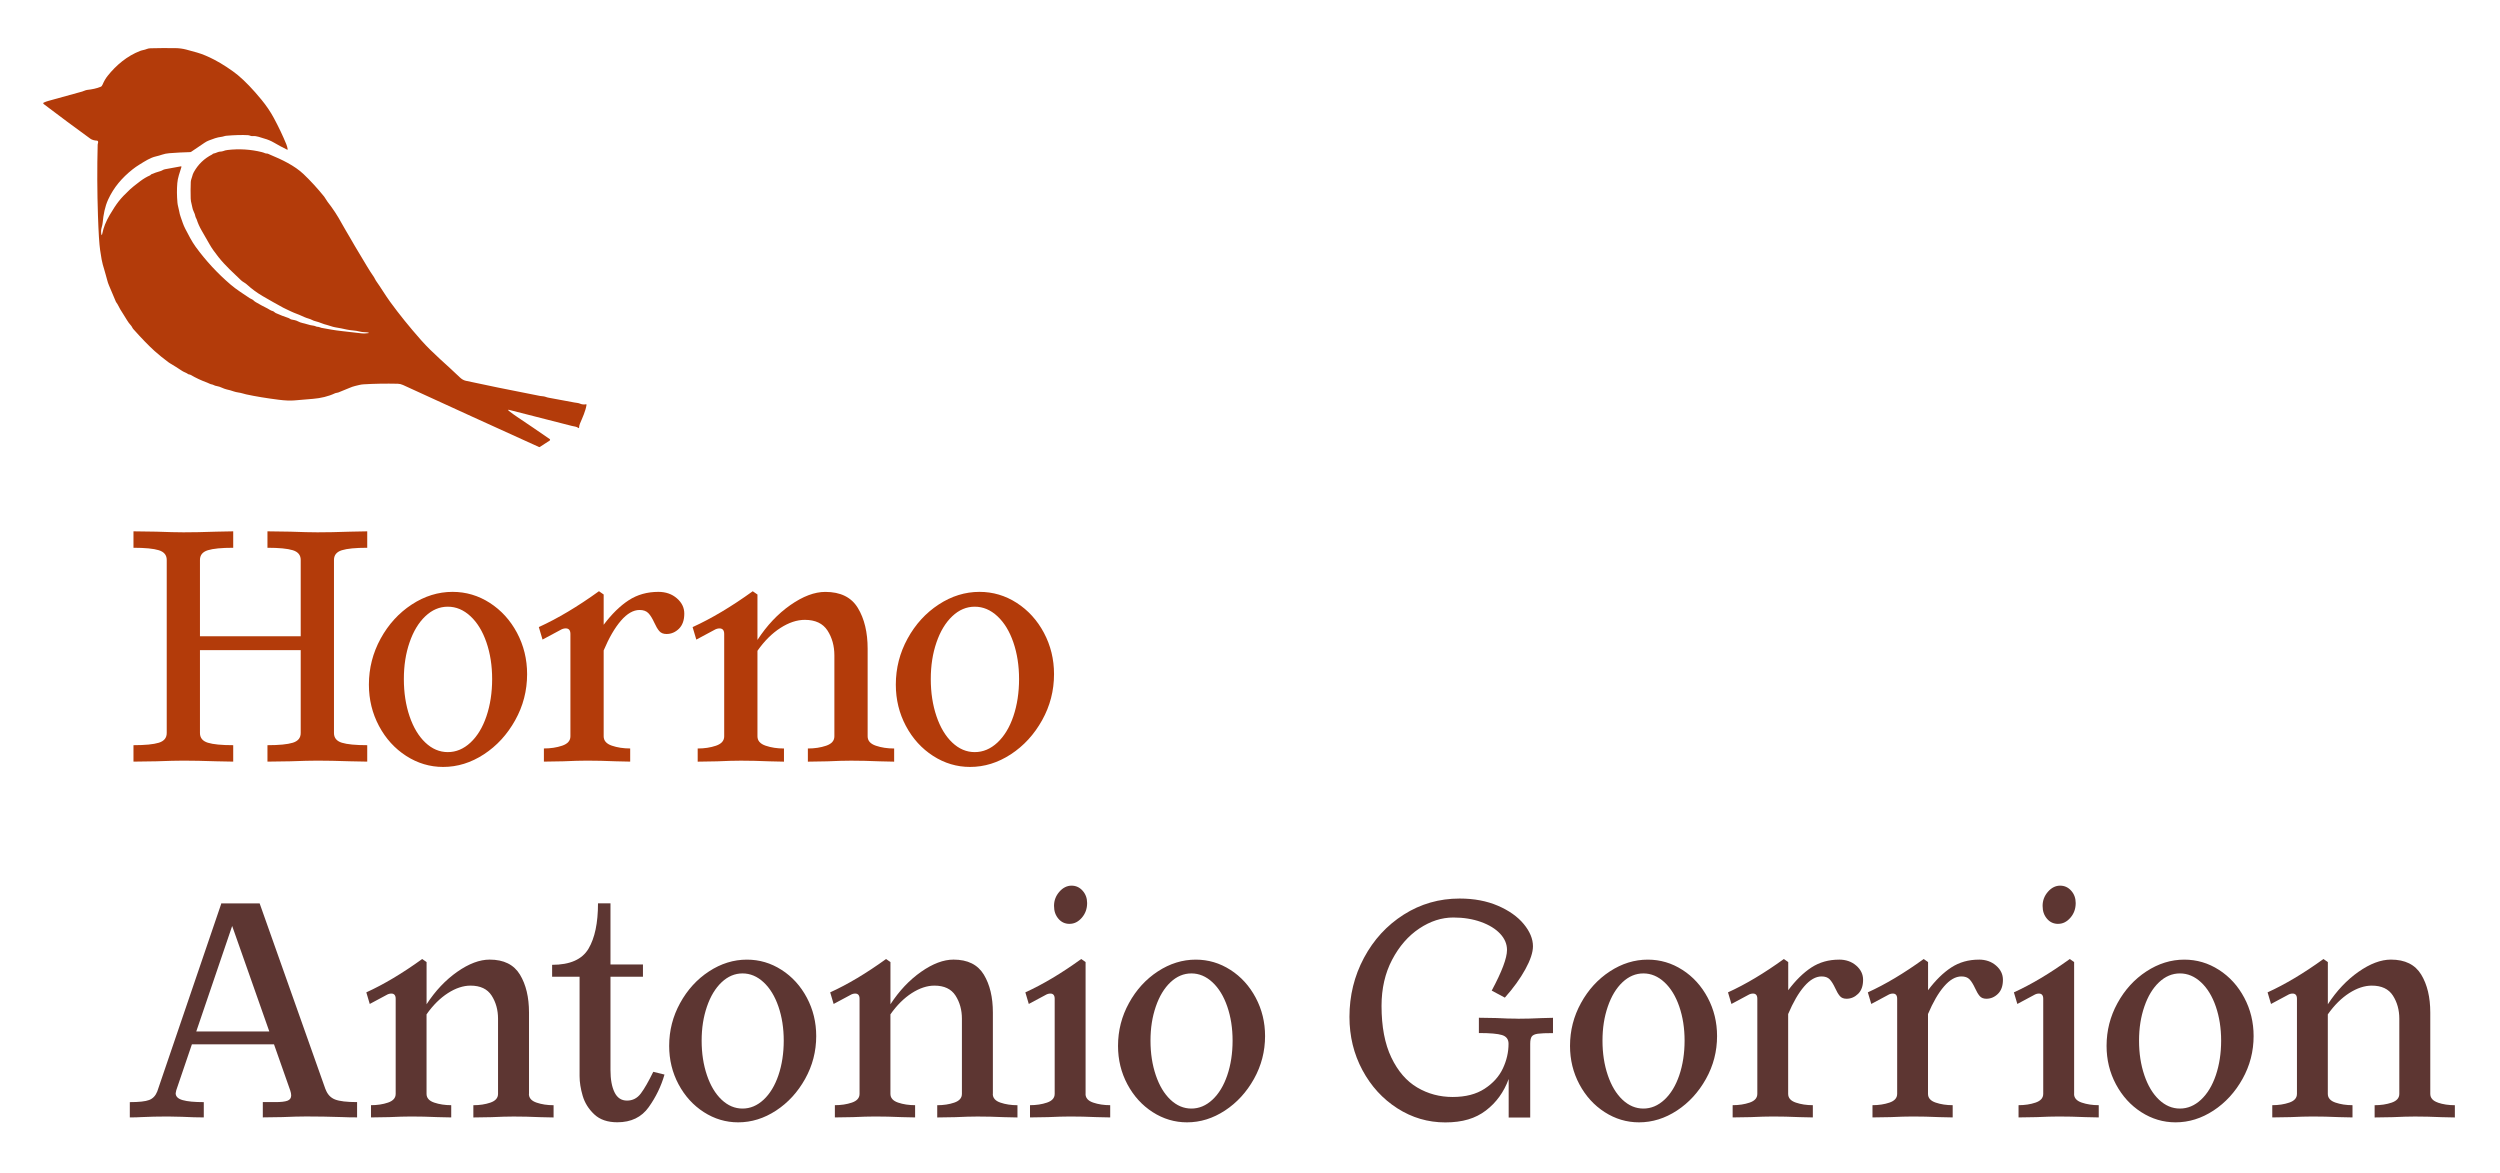 <svg xmlns="http://www.w3.org/2000/svg" width="520" height="244" viewBox="0 0 520 244" fill="none"><path d="M66.041 110.722C64.693 110.722 62.807 110.674 60.383 110.585L55.631 110.517V113.936C58.055 113.936 59.811 114.107 60.908 114.448C62.004 114.789 62.548 115.465 62.548 116.468V132.349H41.591V116.468C41.591 115.465 42.136 114.789 43.232 114.448C44.328 114.107 46.085 113.936 48.509 113.936V110.517L45.016 110.585C42.313 110.681 40.032 110.722 38.173 110.722C36.825 110.722 34.932 110.674 32.515 110.585L27.763 110.517V113.936C30.187 113.936 31.943 114.107 33.039 114.448C34.136 114.789 34.68 115.465 34.68 116.468V152.467C34.68 153.47 34.136 154.146 33.039 154.487C31.943 154.828 30.187 154.999 27.763 154.999V158.418L32.515 158.35C34.939 158.261 36.825 158.213 38.173 158.213C40.032 158.213 42.32 158.261 45.016 158.35L48.509 158.418V154.999C46.085 154.999 44.328 154.828 43.232 154.487C42.136 154.146 41.591 153.47 41.591 152.467V135.222H62.548V152.467C62.548 153.47 62.004 154.146 60.908 154.487C59.811 154.828 58.055 154.999 55.631 154.999V158.418L60.383 158.35C62.807 158.261 64.693 158.213 66.041 158.213C67.9 158.213 70.188 158.261 72.891 158.35L76.384 158.418V154.999C73.96 154.999 72.203 154.828 71.107 154.487C70.011 154.146 69.466 153.47 69.466 152.467V116.468C69.466 115.465 70.011 114.789 71.107 114.448C72.203 114.107 73.96 113.936 76.384 113.936V110.517L72.891 110.585C70.188 110.681 67.907 110.722 66.041 110.722Z" fill="#B33B0A"></path><path d="M101.883 125.401C99.506 123.873 96.926 123.108 94.127 123.108C91.145 123.108 88.32 123.989 85.637 125.743C82.961 127.497 80.803 129.858 79.175 132.826C77.548 135.795 76.731 138.989 76.731 142.408C76.731 145.513 77.433 148.373 78.828 151C80.224 153.621 82.11 155.702 84.486 157.231C86.863 158.759 89.423 159.524 92.173 159.524C95.156 159.524 97.981 158.643 100.664 156.89C103.34 155.136 105.505 152.774 107.159 149.806C108.814 146.844 109.638 143.643 109.638 140.224C109.638 137.119 108.937 134.26 107.541 131.632C106.145 129.012 104.259 126.937 101.883 125.401ZM101.181 148.98C100.392 151.307 99.282 153.129 97.865 154.453C96.442 155.777 94.87 156.439 93.147 156.439C91.424 156.439 89.865 155.777 88.469 154.453C87.074 153.129 85.978 151.307 85.188 148.98C84.398 146.653 84.003 144.08 84.003 141.248C84.003 138.416 84.398 135.918 85.188 133.618C85.978 131.311 87.074 129.503 88.469 128.179C89.865 126.855 91.424 126.193 93.147 126.193C94.87 126.193 96.442 126.855 97.865 128.179C99.288 129.503 100.392 131.318 101.181 133.618C101.971 135.925 102.366 138.463 102.366 141.248C102.366 144.032 101.971 146.653 101.181 148.98Z" fill="#B33B0A"></path><path d="M140.788 124.446C139.767 123.559 138.48 123.108 136.948 123.108C134.619 123.108 132.556 123.688 130.765 124.855C128.975 126.022 127.239 127.722 125.564 129.953V123.654L124.583 122.972C120.157 126.166 115.99 128.65 112.075 130.431L112.845 133.031L116.549 131.045C116.923 130.82 117.291 130.704 117.665 130.704C118.319 130.704 118.646 131.093 118.646 131.864V153.15C118.646 154.064 118.074 154.712 116.937 155.101C115.793 155.49 114.527 155.681 113.131 155.681V158.418L117.182 158.35C119.136 158.261 120.791 158.213 122.139 158.213C123.957 158.213 125.931 158.261 128.076 158.35L131.079 158.418V155.681C129.683 155.681 128.41 155.49 127.273 155.101C126.129 154.712 125.564 154.064 125.564 153.15V135.29C126.68 132.642 127.879 130.581 129.159 129.1C130.439 127.619 131.732 126.875 133.033 126.875C133.823 126.875 134.429 127.094 134.851 127.524C135.273 127.954 135.688 128.629 136.11 129.544C136.437 130.274 136.771 130.84 137.125 131.257C137.472 131.666 137.976 131.871 138.63 131.871C139.61 131.871 140.468 131.509 141.217 130.779C141.959 130.049 142.333 128.998 142.333 127.633C142.333 126.398 141.823 125.34 140.795 124.453L140.788 124.446Z" fill="#B33B0A"></path><path d="M180.469 153.156V134.955C180.469 131.536 179.795 128.704 178.44 126.466C177.092 124.234 174.831 123.115 171.665 123.115C169.432 123.115 167.008 124.029 164.4 125.852C161.793 127.674 159.512 130.096 157.551 133.106V123.661L156.57 122.979C152.145 126.172 147.978 128.656 144.063 130.438L144.832 133.038L148.536 131.052C148.911 130.827 149.278 130.711 149.653 130.711C150.306 130.711 150.633 131.1 150.633 131.871V153.156C150.633 154.071 150.061 154.719 148.924 155.108C147.78 155.497 146.514 155.688 145.118 155.688V158.425L149.169 158.357C151.123 158.268 152.778 158.22 154.126 158.22C155.944 158.22 157.919 158.268 160.063 158.357L163.066 158.425V155.688C161.67 155.688 160.397 155.497 159.26 155.108C158.116 154.719 157.551 154.071 157.551 153.156V135.365C158.994 133.311 160.588 131.728 162.337 130.608C164.087 129.489 165.769 128.929 167.403 128.929C169.589 128.929 171.162 129.673 172.122 131.154C173.075 132.635 173.551 134.362 173.551 136.32V153.156C173.551 154.071 172.979 154.719 171.842 155.108C170.699 155.497 169.432 155.688 168.036 155.688V158.425L172.088 158.357C174.042 158.268 175.696 158.22 177.044 158.22C178.862 158.22 180.837 158.268 182.981 158.357L185.984 158.425V155.688C184.588 155.688 183.315 155.497 182.178 155.108C181.034 154.719 180.469 154.071 180.469 153.156Z" fill="#B33B0A"></path><path d="M217.141 131.632C215.745 129.012 213.859 126.937 211.483 125.401C209.107 123.873 206.526 123.108 203.728 123.108C200.745 123.108 197.92 123.989 195.237 125.743C192.561 127.497 190.403 129.858 188.776 132.826C187.148 135.795 186.331 138.989 186.331 142.408C186.331 145.513 187.033 148.373 188.428 151C189.824 153.621 191.71 155.702 194.086 157.231C196.463 158.759 199.023 159.524 201.774 159.524C204.756 159.524 207.581 158.643 210.264 156.89C212.94 155.136 215.105 152.774 216.76 149.806C218.414 146.844 219.238 143.643 219.238 140.224C219.238 137.119 218.537 134.26 217.141 131.632ZM210.781 148.98C209.992 151.307 208.882 153.129 207.466 154.453C206.043 155.777 204.47 156.439 202.747 156.439C201.025 156.439 199.465 155.777 198.07 154.453C196.674 153.129 195.578 151.307 194.788 148.98C193.998 146.653 193.603 144.08 193.603 141.248C193.603 138.416 193.998 135.918 194.788 133.618C195.578 131.311 196.674 129.503 198.07 128.179C199.465 126.855 201.025 126.193 202.747 126.193C204.47 126.193 206.043 126.855 207.466 128.179C208.889 129.503 209.992 131.318 210.781 133.618C211.571 135.925 211.966 138.463 211.966 141.248C211.966 144.032 211.571 146.653 210.781 148.98Z" fill="#B33B0A"></path><path d="M67.703 226.575L54.004 187.9H45.956L46.024 187.962L32.712 227.018C32.365 227.906 31.8 228.506 31.024 228.8C30.248 229.1 28.9 229.243 27 229.243V232.423C27.994 232.423 28.75 232.403 29.274 232.362C31.003 232.28 32.869 232.232 34.857 232.232L37.846 232.294C39.664 232.382 41.176 232.423 42.388 232.423V229.243C40.44 229.243 38.977 229.107 38.003 228.827C37.029 228.554 36.539 228.076 36.539 227.394C36.539 227.312 36.58 227.093 36.668 226.759L39.916 217.218H56.992L60.37 226.82C60.499 227.203 60.567 227.544 60.567 227.837C60.567 228.39 60.308 228.759 59.791 228.95C59.273 229.141 58.45 229.236 57.326 229.236H54.664V232.416L58.756 232.355C60.744 232.273 62.392 232.225 63.692 232.225C66.028 232.225 68.54 232.266 71.223 232.355C72.047 232.396 73.061 232.416 74.273 232.416V229.236C72.149 229.236 70.624 229.059 69.698 228.697C68.765 228.335 68.104 227.626 67.716 226.568L67.703 226.575ZM40.822 214.55L48.291 192.602L56.019 214.55H40.828H40.822Z" fill="#5D3632"></path><path d="M110.033 227.524V210.606C110.033 207.426 109.406 204.798 108.147 202.717C106.887 200.642 104.79 199.598 101.848 199.598C99.772 199.598 97.518 200.444 95.094 202.143C92.67 203.843 90.553 206.088 88.728 208.886V200.11L87.816 199.475C83.703 202.444 79.829 204.757 76.193 206.409L76.908 208.825L80.346 206.982C80.694 206.77 81.041 206.661 81.388 206.661C81.994 206.661 82.301 207.023 82.301 207.74V227.524C82.301 228.37 81.769 228.977 80.707 229.339C79.645 229.701 78.467 229.878 77.167 229.878V232.424L80.932 232.362C82.75 232.28 84.289 232.233 85.541 232.233C87.23 232.233 89.068 232.274 91.063 232.362L93.855 232.424V229.878C92.555 229.878 91.377 229.701 90.314 229.339C89.252 228.977 88.721 228.377 88.721 227.524V210.988C90.062 209.077 91.547 207.61 93.167 206.566C94.788 205.528 96.361 205.01 97.872 205.01C99.908 205.01 101.365 205.699 102.257 207.078C103.142 208.456 103.591 210.06 103.591 211.882V227.531C103.591 228.377 103.06 228.984 101.998 229.346C100.936 229.708 99.758 229.885 98.458 229.885V232.431L102.223 232.369C104.041 232.287 105.58 232.239 106.832 232.239C108.521 232.239 110.359 232.28 112.354 232.369L115.146 232.431V229.885C113.845 229.885 112.668 229.708 111.605 229.346C110.543 228.984 110.012 228.384 110.012 227.531L110.033 227.524Z" fill="#5D3632"></path><path d="M133.278 227.462C132.542 228.438 131.589 228.923 130.418 228.923C129.247 228.923 128.382 228.35 127.824 227.203C127.259 226.057 126.98 224.507 126.98 222.562V203.16H133.734V200.615H126.98V187.894H124.385C124.385 191.968 123.725 195.114 122.404 197.339C121.083 199.564 118.564 200.683 114.84 200.683V203.16H120.552V223.832C120.552 225.101 120.77 226.473 121.199 227.933C121.628 229.394 122.431 230.677 123.602 231.782C124.774 232.888 126.374 233.434 128.409 233.434C131.269 233.434 133.441 232.383 134.932 230.288C136.423 228.193 137.52 225.934 138.214 223.511L135.879 222.938C134.885 224.971 134.02 226.48 133.284 227.456L133.278 227.462Z" fill="#5D3632"></path><path d="M162.562 201.734C160.356 200.314 157.953 199.604 155.358 199.604C152.587 199.604 149.959 200.423 147.467 202.054C144.975 203.686 142.973 205.883 141.462 208.64C139.944 211.397 139.188 214.366 139.188 217.546C139.188 220.433 139.835 223.094 141.135 225.531C142.436 227.967 144.185 229.898 146.391 231.318C148.597 232.737 150.98 233.447 153.534 233.447C156.305 233.447 158.933 232.628 161.425 230.997C163.91 229.366 165.926 227.169 167.464 224.411C169.003 221.654 169.773 218.686 169.773 215.506C169.773 212.626 169.126 209.964 167.825 207.521C166.525 205.078 164.775 203.153 162.569 201.734H162.562ZM161.915 223.647C161.18 225.811 160.152 227.503 158.831 228.738C157.51 229.967 156.046 230.581 154.446 230.581C152.846 230.581 151.396 229.967 150.095 228.738C148.795 227.51 147.78 225.811 147.045 223.647C146.31 221.484 145.942 219.088 145.942 216.461C145.942 213.834 146.31 211.513 147.045 209.37C147.78 207.227 148.795 205.542 150.095 204.313C151.396 203.085 152.846 202.471 154.446 202.471C156.046 202.471 157.51 203.085 158.831 204.313C160.152 205.542 161.18 207.227 161.915 209.37C162.651 211.513 163.018 213.874 163.018 216.461C163.018 219.047 162.651 221.484 161.915 223.647Z" fill="#5D3632"></path><path d="M206.519 227.524V210.606C206.519 207.426 205.893 204.798 204.633 202.717C203.373 200.642 201.276 199.598 198.335 199.598C196.258 199.598 194.005 200.444 191.581 202.143C189.157 203.843 187.039 206.088 185.215 208.886V200.11L184.302 199.475C180.19 202.444 176.316 204.757 172.68 206.409L173.395 208.825L176.833 206.982C177.18 206.77 177.528 206.661 177.875 206.661C178.481 206.661 178.787 207.023 178.787 207.74V227.524C178.787 228.37 178.256 228.977 177.194 229.339C176.132 229.701 174.954 229.878 173.653 229.878V232.424L177.419 232.362C179.236 232.28 180.775 232.233 182.028 232.233C183.717 232.233 185.555 232.274 187.55 232.362L190.342 232.424V229.878C189.041 229.878 187.863 229.701 186.801 229.339C185.739 228.977 185.208 228.377 185.208 227.524V210.988C186.549 209.077 188.033 207.61 189.654 206.566C191.274 205.528 192.847 205.01 194.359 205.01C196.395 205.01 197.852 205.699 198.744 207.078C199.629 208.456 200.078 210.06 200.078 211.882V227.531C200.078 228.377 199.547 228.984 198.485 229.346C197.423 229.708 196.245 229.885 194.944 229.885V232.431L198.709 232.369C200.527 232.287 202.066 232.239 203.319 232.239C205.008 232.239 206.846 232.28 208.841 232.369L211.632 232.431V229.885C210.332 229.885 209.154 229.708 208.092 229.346C207.03 228.984 206.499 228.384 206.499 227.531L206.519 227.524Z" fill="#5D3632"></path><path d="M225.802 227.524V200.11L224.896 199.475C220.783 202.444 216.909 204.757 213.273 206.409L213.988 208.825L217.427 206.982C217.774 206.77 218.121 206.661 218.469 206.661C219.074 206.661 219.374 207.023 219.374 207.74V227.524C219.374 228.37 218.843 228.977 217.781 229.339C216.719 229.701 215.541 229.878 214.24 229.878V232.424L218.006 232.362C219.823 232.28 221.362 232.233 222.615 232.233C224.304 232.233 226.142 232.274 228.13 232.362L230.922 232.424V229.878C229.621 229.878 228.443 229.701 227.381 229.339C226.319 228.977 225.788 228.377 225.788 227.524H225.802Z" fill="#5D3632"></path><path d="M222.486 192.159C223.439 192.159 224.283 191.736 225.019 190.89C225.754 190.043 226.122 189.027 226.122 187.839C226.122 186.822 225.808 185.962 225.182 185.266C224.556 184.563 223.786 184.215 222.874 184.215C221.962 184.215 221.076 184.638 220.341 185.492C219.606 186.338 219.238 187.314 219.238 188.419C219.238 189.525 219.538 190.371 220.144 191.088C220.75 191.811 221.526 192.166 222.479 192.166L222.486 192.159Z" fill="#5D3632"></path><path d="M255.923 201.734C253.717 200.314 251.314 199.604 248.72 199.604C245.948 199.604 243.32 200.423 240.828 202.054C238.336 203.686 236.334 205.883 234.823 208.64C233.305 211.397 232.549 214.366 232.549 217.546C232.549 220.433 233.196 223.094 234.496 225.531C235.797 227.967 237.546 229.898 239.752 231.318C241.959 232.737 244.342 233.447 246.895 233.447C249.666 233.447 252.294 232.628 254.786 230.997C257.271 229.366 259.287 227.169 260.826 224.411C262.364 221.654 263.134 218.686 263.134 215.506C263.134 212.626 262.487 209.964 261.186 207.521C259.886 205.078 258.136 203.153 255.93 201.734H255.923ZM255.276 223.647C254.541 225.811 253.513 227.503 252.192 228.738C250.871 229.967 249.407 230.581 247.807 230.581C246.207 230.581 244.757 229.967 243.456 228.738C242.156 227.51 241.141 225.811 240.406 223.647C239.671 221.484 239.303 219.088 239.303 216.461C239.303 213.834 239.671 211.513 240.406 209.37C241.141 207.227 242.156 205.542 243.456 204.313C244.757 203.085 246.207 202.471 247.807 202.471C249.407 202.471 250.871 203.085 252.192 204.313C253.513 205.542 254.541 207.227 255.276 209.37C256.012 211.513 256.379 213.874 256.379 216.461C256.379 219.047 256.012 221.484 255.276 223.647Z" fill="#5D3632"></path><path d="M315.656 211.882C314.356 211.882 312.885 211.841 311.244 211.752L307.608 211.691V214.871C309.903 214.871 311.503 215.008 312.415 215.287C313.321 215.567 313.777 216.168 313.777 217.103C313.777 218.843 313.389 220.549 312.606 222.221C311.823 223.893 310.563 225.306 308.807 226.452C307.057 227.599 304.837 228.172 302.154 228.172C299.472 228.172 297.014 227.517 294.787 226.2C292.554 224.883 290.763 222.808 289.402 219.969C288.04 217.13 287.359 213.547 287.359 209.22C287.359 205.617 288.094 202.416 289.565 199.618C291.036 196.82 292.922 194.657 295.216 193.128C297.511 191.6 299.867 190.842 302.291 190.842C304.408 190.842 306.328 191.149 308.037 191.763C309.746 192.378 311.074 193.196 312.027 194.213C312.98 195.23 313.457 196.356 313.457 197.585C313.457 199.284 312.395 202.102 310.277 206.047L313.008 207.507C314.785 205.515 316.201 203.556 317.263 201.625C318.325 199.693 318.856 198.096 318.856 196.82C318.856 195.292 318.216 193.756 316.943 192.207C315.663 190.658 313.872 189.388 311.557 188.392C309.242 187.396 306.594 186.897 303.605 186.897C299.363 186.897 295.489 188.01 291.982 190.235C288.476 192.459 285.718 195.462 283.703 199.236C281.687 203.01 280.687 207.105 280.687 211.513C280.687 215.54 281.585 219.232 283.383 222.583C285.18 225.934 287.604 228.581 290.655 230.533C293.705 232.485 297.027 233.461 300.623 233.461C304.218 233.461 306.9 232.635 309.065 230.984C311.231 229.332 312.81 227.148 313.804 224.432V232.444H318.284V217.116C318.284 216.393 318.393 215.888 318.611 215.588C318.829 215.294 319.251 215.103 319.878 215.014C320.504 214.926 321.553 214.885 323.023 214.885V211.704L320.62 211.766C318.972 211.848 317.331 211.896 315.683 211.896L315.656 211.882Z" fill="#5D3632"></path><path d="M349.939 201.734C347.733 200.314 345.329 199.604 342.735 199.604C339.964 199.604 337.336 200.423 334.844 202.054C332.352 203.686 330.35 205.883 328.838 208.64C327.32 211.397 326.564 214.366 326.564 217.546C326.564 220.433 327.211 223.094 328.511 225.531C329.812 227.967 331.562 229.898 333.768 231.318C335.974 232.737 338.357 233.447 340.91 233.447C343.681 233.447 346.31 232.628 348.802 230.997C351.287 229.366 353.302 227.169 354.841 224.411C356.38 221.654 357.149 218.686 357.149 215.506C357.149 212.626 356.502 209.964 355.202 207.521C353.901 205.078 352.151 203.153 349.945 201.734H349.939ZM349.292 223.647C348.556 225.811 347.528 227.503 346.207 228.738C344.887 229.967 343.423 230.581 341.823 230.581C340.223 230.581 338.772 229.967 337.472 228.738C336.171 227.51 335.157 225.811 334.421 223.647C333.686 221.484 333.318 219.088 333.318 216.461C333.318 213.834 333.686 211.513 334.421 209.37C335.157 207.227 336.171 205.542 337.472 204.313C338.772 203.085 340.223 202.471 341.823 202.471C343.423 202.471 344.887 203.085 346.207 204.313C347.528 205.542 348.556 207.227 349.292 209.37C350.027 211.513 350.395 213.874 350.395 216.461C350.395 219.047 350.027 221.484 349.292 223.647Z" fill="#5D3632"></path><path d="M382.532 199.605C380.367 199.605 378.453 200.144 376.785 201.229C375.117 202.314 373.503 203.891 371.951 205.965V200.11L371.045 199.475C366.933 202.444 363.059 204.757 359.423 206.409L360.138 208.825L363.576 206.982C363.923 206.77 364.271 206.661 364.618 206.661C365.224 206.661 365.523 207.023 365.523 207.74V227.524C365.523 228.37 364.992 228.977 363.93 229.339C362.868 229.701 361.69 229.878 360.39 229.878V232.424L364.155 232.362C365.973 232.28 367.512 232.233 368.764 232.233C370.453 232.233 372.291 232.274 374.28 232.362L377.071 232.424V229.878C375.771 229.878 374.593 229.701 373.531 229.339C372.468 228.977 371.937 228.377 371.937 227.524V210.92C372.979 208.463 374.089 206.538 375.28 205.167C376.472 203.788 377.67 203.099 378.882 203.099C379.618 203.099 380.183 203.297 380.571 203.699C380.959 204.102 381.347 204.73 381.742 205.576C382.041 206.252 382.362 206.784 382.682 207.166C383.002 207.548 383.471 207.74 384.077 207.74C384.983 207.74 385.786 207.398 386.481 206.723C387.175 206.047 387.523 205.071 387.523 203.795C387.523 202.648 387.046 201.666 386.093 200.84C385.139 200.014 383.948 199.598 382.518 199.598L382.532 199.605Z" fill="#5D3632"></path><path d="M411.618 199.604C409.453 199.604 407.54 200.143 405.872 201.228C404.203 202.314 402.59 203.89 401.037 205.965V200.109L400.132 199.475C396.019 202.443 392.145 204.757 388.509 206.408L389.224 208.824L392.663 206.982C393.01 206.77 393.357 206.661 393.704 206.661C394.31 206.661 394.61 207.022 394.61 207.739V227.523C394.61 228.369 394.079 228.977 393.017 229.339C391.954 229.7 390.777 229.878 389.476 229.878V232.423L393.241 232.362C395.059 232.28 396.598 232.232 397.851 232.232C399.539 232.232 401.378 232.273 403.366 232.362L406.158 232.423V229.878C404.857 229.878 403.679 229.7 402.617 229.339C401.555 228.977 401.024 228.376 401.024 227.523V210.919C402.065 208.462 403.175 206.538 404.367 205.166C405.558 203.788 406.757 203.098 407.969 203.098C408.704 203.098 409.269 203.296 409.657 203.699C410.045 204.102 410.433 204.729 410.828 205.576C411.128 206.251 411.448 206.784 411.768 207.166C412.088 207.548 412.558 207.739 413.164 207.739C414.069 207.739 414.873 207.398 415.567 206.722C416.262 206.047 416.609 205.071 416.609 203.794C416.609 202.648 416.132 201.665 415.179 200.84C414.226 200.014 413.034 199.597 411.605 199.597L411.618 199.604Z" fill="#5D3632"></path><path d="M428.11 192.159C429.063 192.159 429.907 191.736 430.642 190.89C431.378 190.043 431.745 189.027 431.745 187.839C431.745 186.822 431.432 185.962 430.806 185.266C430.179 184.563 429.41 184.215 428.498 184.215C427.585 184.215 426.7 184.638 425.965 185.492C425.229 186.338 424.862 187.314 424.862 188.419C424.862 189.525 425.161 190.371 425.767 191.088C426.373 191.811 427.15 192.166 428.103 192.166L428.11 192.159Z" fill="#5D3632"></path><path d="M431.418 227.524V200.11L430.513 199.475C426.4 202.444 422.526 204.757 418.89 206.409L419.605 208.825L423.043 206.982C423.391 206.77 423.738 206.661 424.085 206.661C424.691 206.661 424.991 207.023 424.991 207.74V227.524C424.991 228.37 424.46 228.977 423.398 229.339C422.335 229.701 421.157 229.878 419.857 229.878V232.424L423.622 232.362C425.44 232.28 426.979 232.233 428.232 232.233C429.92 232.233 431.759 232.274 433.747 232.362L436.538 232.424V229.878C435.238 229.878 434.06 229.701 432.998 229.339C431.936 228.977 431.405 228.377 431.405 227.524H431.418Z" fill="#5D3632"></path><path d="M461.541 201.734C459.335 200.314 456.931 199.604 454.337 199.604C451.566 199.604 448.938 200.423 446.446 202.054C443.954 203.686 441.952 205.883 440.441 208.64C438.922 211.397 438.167 214.366 438.167 217.546C438.167 220.433 438.813 223.094 440.114 225.531C441.414 227.967 443.164 229.898 445.37 231.318C447.576 232.737 449.959 233.447 452.513 233.447C455.284 233.447 457.912 232.628 460.404 230.997C462.889 229.366 464.904 227.169 466.443 224.411C467.982 221.654 468.751 218.686 468.751 215.506C468.751 212.626 468.105 209.964 466.804 207.521C465.504 205.078 463.754 203.153 461.548 201.734H461.541ZM460.894 223.647C460.159 225.811 459.131 227.503 457.81 228.738C456.489 229.967 455.025 230.581 453.425 230.581C451.825 230.581 450.375 229.967 449.074 228.738C447.774 227.51 446.759 225.811 446.024 223.647C445.288 221.484 444.921 219.088 444.921 216.461C444.921 213.834 445.288 211.513 446.024 209.37C446.759 207.227 447.774 205.542 449.074 204.313C450.375 203.085 451.825 202.471 453.425 202.471C455.025 202.471 456.489 203.085 457.81 204.313C459.131 205.542 460.159 207.227 460.894 209.37C461.629 211.513 461.997 213.874 461.997 216.461C461.997 219.047 461.629 221.484 460.894 223.647Z" fill="#5D3632"></path><path d="M507.091 229.339C506.029 228.977 505.498 228.377 505.498 227.524V210.606C505.498 207.426 504.871 204.798 503.612 202.717C502.352 200.642 500.255 199.598 497.314 199.598C495.237 199.598 492.983 200.444 490.559 202.143C488.135 203.843 486.018 206.088 484.193 208.886V200.11L483.281 199.475C479.168 202.444 475.294 204.757 471.658 206.409L472.373 208.825L475.812 206.982C476.159 206.77 476.506 206.661 476.853 206.661C477.459 206.661 477.766 207.023 477.766 207.74V227.524C477.766 228.37 477.235 228.977 476.172 229.339C475.11 229.701 473.932 229.878 472.632 229.878V232.424L476.397 232.362C478.215 232.28 479.754 232.233 481.007 232.233C482.695 232.233 484.534 232.274 486.528 232.362L489.32 232.424V229.878C488.02 229.878 486.842 229.701 485.78 229.339C484.717 228.977 484.186 228.377 484.186 227.524V210.988C485.528 209.077 487.012 207.61 488.632 206.566C490.253 205.528 491.826 205.01 493.337 205.01C495.373 205.01 496.83 205.699 497.722 207.078C498.607 208.456 499.057 210.06 499.057 211.882V227.531C499.057 228.377 498.525 228.984 497.463 229.346C496.401 229.708 495.223 229.885 493.923 229.885V232.431L497.688 232.369C499.506 232.287 501.045 232.239 502.298 232.239C503.986 232.239 505.824 232.28 507.819 232.369L510.611 232.431V229.885C509.31 229.885 508.133 229.708 507.07 229.346L507.091 229.339Z" fill="#5D3632"></path><path d="M76.644 69.288C76.052 69.364 75.617 69.385 75.338 69.352C73.872 69.175 72.432 69.009 71.017 68.856C69.622 68.704 68.24 68.447 66.849 68.191C66.598 68.146 66.378 67.977 66.127 67.984C65.781 67.991 65.589 67.789 65.257 67.749C64.775 67.689 64.304 67.583 63.844 67.431C63.212 67.222 62.581 67.177 62 66.851C61.568 66.611 61.092 66.547 60.621 66.457C60.374 66.41 60.232 66.217 59.974 66.132C59.132 65.858 58.269 65.523 57.384 65.127C57.114 65.008 56.986 64.759 56.689 64.693C56.296 64.609 55.994 64.334 55.635 64.158C54.83 63.766 54.012 63.325 53.183 62.835C53.012 62.734 52.854 62.611 52.709 62.465C52.503 62.256 52.204 62.199 51.959 62.033C50.607 61.121 49.171 60.225 47.97 59.197C45.231 56.852 42.807 54.231 40.696 51.334C39.843 50.161 39.225 48.881 38.546 47.601C38.123 46.803 37.897 46 37.595 45.171C37.45 44.775 37.342 44.362 37.272 43.931C37.174 43.331 36.966 42.803 36.911 42.188C36.781 40.727 36.77 39.361 36.879 38.089C36.923 37.569 37.03 37.023 37.201 36.453C37.377 35.867 37.551 35.307 37.725 34.772C37.769 34.636 37.723 34.58 37.588 34.605C36.551 34.805 35.461 35.004 34.317 35.204C33.935 35.27 33.722 35.496 33.361 35.593C32.728 35.766 32.097 35.986 31.469 36.254C31.427 36.273 31.391 36.303 31.362 36.344C31.317 36.409 31.259 36.456 31.188 36.486C30.506 36.782 29.822 37.191 29.134 37.712C28.126 38.473 27.444 39.021 27.087 39.355C26.054 40.319 25.269 41.143 24.731 41.825C24.157 42.553 23.516 43.524 22.807 44.737C22.031 46.066 21.524 47.339 21.286 48.553C21.193 49.023 21.114 49.021 21.048 48.546C20.989 48.13 21.029 47.692 21.169 47.233C21.262 46.933 21.325 46.619 21.357 46.29C21.522 44.608 21.81 42.996 22.505 41.488C23.674 38.949 25.396 36.961 27.565 35.237C28.007 34.886 28.497 34.544 29.035 34.214C30.136 33.539 31.247 32.798 32.444 32.53C32.861 32.435 33.295 32.31 33.745 32.157C34.183 32.007 34.678 31.909 35.232 31.865C36.662 31.752 38.108 31.677 39.571 31.639C39.636 31.638 39.697 31.619 39.752 31.582L42.574 29.675C42.853 29.487 43.149 29.332 43.462 29.212C44.294 28.892 45.159 28.559 46.046 28.464C46.412 28.426 46.707 28.269 47.073 28.238C48.844 28.086 50.352 28.046 51.6 28.117C51.936 28.139 52.183 28.348 52.551 28.31C53.411 28.222 54.169 28.609 54.978 28.823C55.657 29.003 56.385 29.312 56.993 29.668C57.872 30.186 58.777 30.671 59.711 31.124C59.811 31.173 59.853 31.14 59.836 31.026C59.78 30.667 59.68 30.312 59.537 29.963C58.819 28.216 57.963 26.417 56.97 24.564C56.27 23.26 55.41 21.986 54.388 20.743C52.61 18.579 50.977 16.877 49.489 15.637C48.906 15.153 48.127 14.588 47.151 13.944C46.276 13.368 45.415 12.859 44.569 12.417C43.262 11.736 42.065 11.239 40.977 10.926C40.264 10.718 39.511 10.512 38.718 10.306C37.993 10.119 37.255 10.021 36.501 10.011C34.61 9.989 32.879 9.999 31.307 10.042C31.002 10.052 30.742 10.102 30.527 10.194C30.067 10.394 29.621 10.413 29.161 10.588C26.448 11.629 24.152 13.566 22.386 15.785C21.974 16.302 21.628 16.898 21.348 17.57C21.244 17.821 21.119 17.977 20.973 18.038C20.117 18.402 19.07 18.601 18.189 18.694C17.743 18.741 17.496 18.934 17.087 19.045C14.757 19.69 12.422 20.335 10.083 20.981C9.752 21.071 9.422 21.191 9.095 21.342C9.069 21.353 9.047 21.372 9.031 21.395C9.014 21.418 9.004 21.445 9.001 21.474C8.998 21.503 9.002 21.532 9.013 21.558C9.025 21.585 9.042 21.607 9.065 21.624C12.369 24.132 15.613 26.54 18.795 28.849C19.129 29.089 19.59 29.225 20.177 29.255C20.285 29.26 20.357 29.315 20.394 29.421C20.429 29.524 20.424 29.637 20.378 29.761C20.34 29.865 20.319 29.974 20.316 30.086C20.19 34.961 20.209 39.883 20.376 44.853C20.495 48.39 20.644 50.774 20.824 52.006C21.056 53.589 21.242 54.602 21.382 55.044C21.492 55.389 21.593 55.731 21.684 56.072C21.785 56.449 21.884 56.798 21.984 57.121C22.096 57.489 22.201 57.869 22.297 58.261C22.39 58.638 22.516 59.011 22.674 59.38C23.169 60.533 23.649 61.668 24.115 62.785C24.198 62.98 24.337 63.068 24.438 63.27C24.813 64.022 25.223 64.727 25.666 65.384C26.204 66.174 26.574 67.001 27.244 67.704C27.441 67.91 27.521 68.215 27.723 68.44C29.5 70.432 30.983 71.96 32.169 73.026C33.012 73.781 33.968 74.555 35.037 75.349C35.135 75.421 35.236 75.489 35.339 75.55C36.202 76.065 37.056 76.602 37.901 77.161C38.297 77.422 38.724 77.51 39.113 77.799C39.187 77.854 39.283 77.89 39.374 77.887C39.444 77.884 39.511 77.901 39.573 77.937C40.709 78.596 41.887 79.147 43.107 79.59C43.29 79.655 43.464 79.733 43.629 79.823C43.901 79.97 44.129 79.927 44.411 80.077C44.627 80.196 44.861 80.272 45.113 80.307C45.822 80.407 46.444 80.849 47.153 81.001C47.663 81.108 48.151 81.246 48.617 81.414C49.239 81.637 49.845 81.635 50.449 81.827C50.704 81.908 50.956 81.975 51.204 82.029C53.153 82.45 55.412 82.824 57.981 83.15C59.287 83.315 60.382 83.359 61.268 83.283C62.565 83.172 63.861 83.062 65.159 82.953C66.689 82.825 68.306 82.459 69.681 81.803C69.898 81.701 70.138 81.725 70.363 81.637C71.133 81.34 71.905 81.024 72.68 80.69C73.13 80.495 73.538 80.356 73.906 80.272C74.457 80.146 75.015 79.975 75.578 79.942C77.841 79.804 80.229 79.763 82.742 79.818C83.105 79.826 83.465 79.912 83.823 80.077C93.256 84.41 102.689 88.713 112.122 92.984C112.173 93.008 112.221 93.005 112.269 92.975L114.329 91.64C114.355 91.624 114.377 91.6 114.391 91.573C114.406 91.546 114.414 91.515 114.415 91.484C114.415 91.452 114.408 91.421 114.394 91.393C114.38 91.365 114.359 91.342 114.334 91.324C112.041 89.733 109.794 88.203 107.596 86.734C106.989 86.33 106.418 85.917 105.885 85.494C105.578 85.252 105.612 85.179 105.985 85.275C110.287 86.385 114.608 87.49 118.948 88.591C119.469 88.721 119.856 88.695 120.338 89.032C120.348 89.039 120.36 89.043 120.372 89.043C120.384 89.044 120.396 89.041 120.407 89.035C120.417 89.03 120.426 89.021 120.433 89.011C120.439 89 120.443 88.988 120.443 88.975C120.454 88.673 120.516 88.388 120.629 88.121C121.159 86.857 121.793 85.539 121.999 84.207C122.001 84.191 122 84.174 121.995 84.159C121.99 84.143 121.982 84.129 121.97 84.118C121.959 84.107 121.946 84.098 121.931 84.093C121.916 84.089 121.9 84.088 121.884 84.09C121.441 84.173 121.027 84.128 120.645 83.957C120.295 83.801 119.862 83.791 119.485 83.72C117.501 83.334 115.727 83.004 114.162 82.732C113.926 82.691 113.688 82.625 113.449 82.535C113.094 82.402 112.731 82.433 112.365 82.362C105.853 81.09 100.698 80.038 96.898 79.205C96.413 79.099 95.997 78.832 95.633 78.479C92.927 75.854 90.066 73.555 87.572 70.732C85.183 68.029 83.046 65.384 81.161 62.795C80.132 61.384 79.224 59.827 78.19 58.378C78.032 58.155 77.943 57.862 77.767 57.611C76.763 56.183 75.905 54.647 74.999 53.158C74.218 51.875 73.456 50.583 72.712 49.28C72.188 48.361 71.644 47.503 71.113 46.523C70.213 44.866 69.219 43.349 68.13 41.97C67.842 41.606 67.689 41.224 67.419 40.887C66.108 39.255 64.583 37.588 63.146 36.223C61.278 34.444 58.61 33.181 56.191 32.181C55.916 32.067 55.703 31.91 55.395 31.929C55.319 31.935 55.244 31.921 55.175 31.889C54.949 31.784 54.711 31.701 54.461 31.639C52.117 31.061 49.739 30.915 47.325 31.2C46.997 31.239 46.707 31.311 46.456 31.416C46.062 31.578 45.671 31.478 45.278 31.654C44.965 31.794 44.651 31.899 44.335 31.967C44.297 31.975 44.264 31.994 44.237 32.024C44.222 32.041 44.206 32.06 44.191 32.079C44.174 32.101 44.154 32.118 44.129 32.131C42.489 32.957 41.216 34.183 40.312 35.807C40.163 36.075 40.054 36.36 39.987 36.662C39.893 37.075 39.699 37.398 39.681 37.833C39.635 38.963 39.63 40.11 39.665 41.274C39.677 41.67 39.737 42.051 39.845 42.416C39.999 42.936 40.01 43.445 40.266 43.946C40.46 44.327 40.596 44.725 40.676 45.138C40.708 45.307 40.836 45.413 40.884 45.568C41.152 46.402 41.504 47.194 41.938 47.943C42.53 48.959 43.087 49.93 43.61 50.857C44.016 51.577 44.624 52.446 45.435 53.464C46.879 55.279 48.503 56.73 50.136 58.295C50.502 58.646 50.95 58.81 51.312 59.14C52.336 60.079 53.442 60.894 54.628 61.586C56.046 62.414 57.472 63.219 58.906 63.999C59.374 64.256 59.983 64.498 60.518 64.773C60.736 64.886 60.95 64.981 61.161 65.058C61.893 65.327 62.621 65.631 63.345 65.968C63.874 66.213 64.422 66.291 64.93 66.559C65.126 66.662 65.336 66.742 65.562 66.799C66.037 66.919 66.488 67.067 66.913 67.241C67.267 67.385 67.635 67.502 68.018 67.592C68.592 67.73 69.13 67.984 69.711 68.077C70.536 68.21 71.349 68.368 72.149 68.552C73.02 68.751 73.906 68.711 74.77 68.951C75.399 69.126 76.005 69.067 76.648 69.164C76.662 69.168 76.669 69.176 76.669 69.191L76.673 69.252C76.673 69.273 76.663 69.285 76.644 69.288Z" fill="#B33B0A"></path></svg>